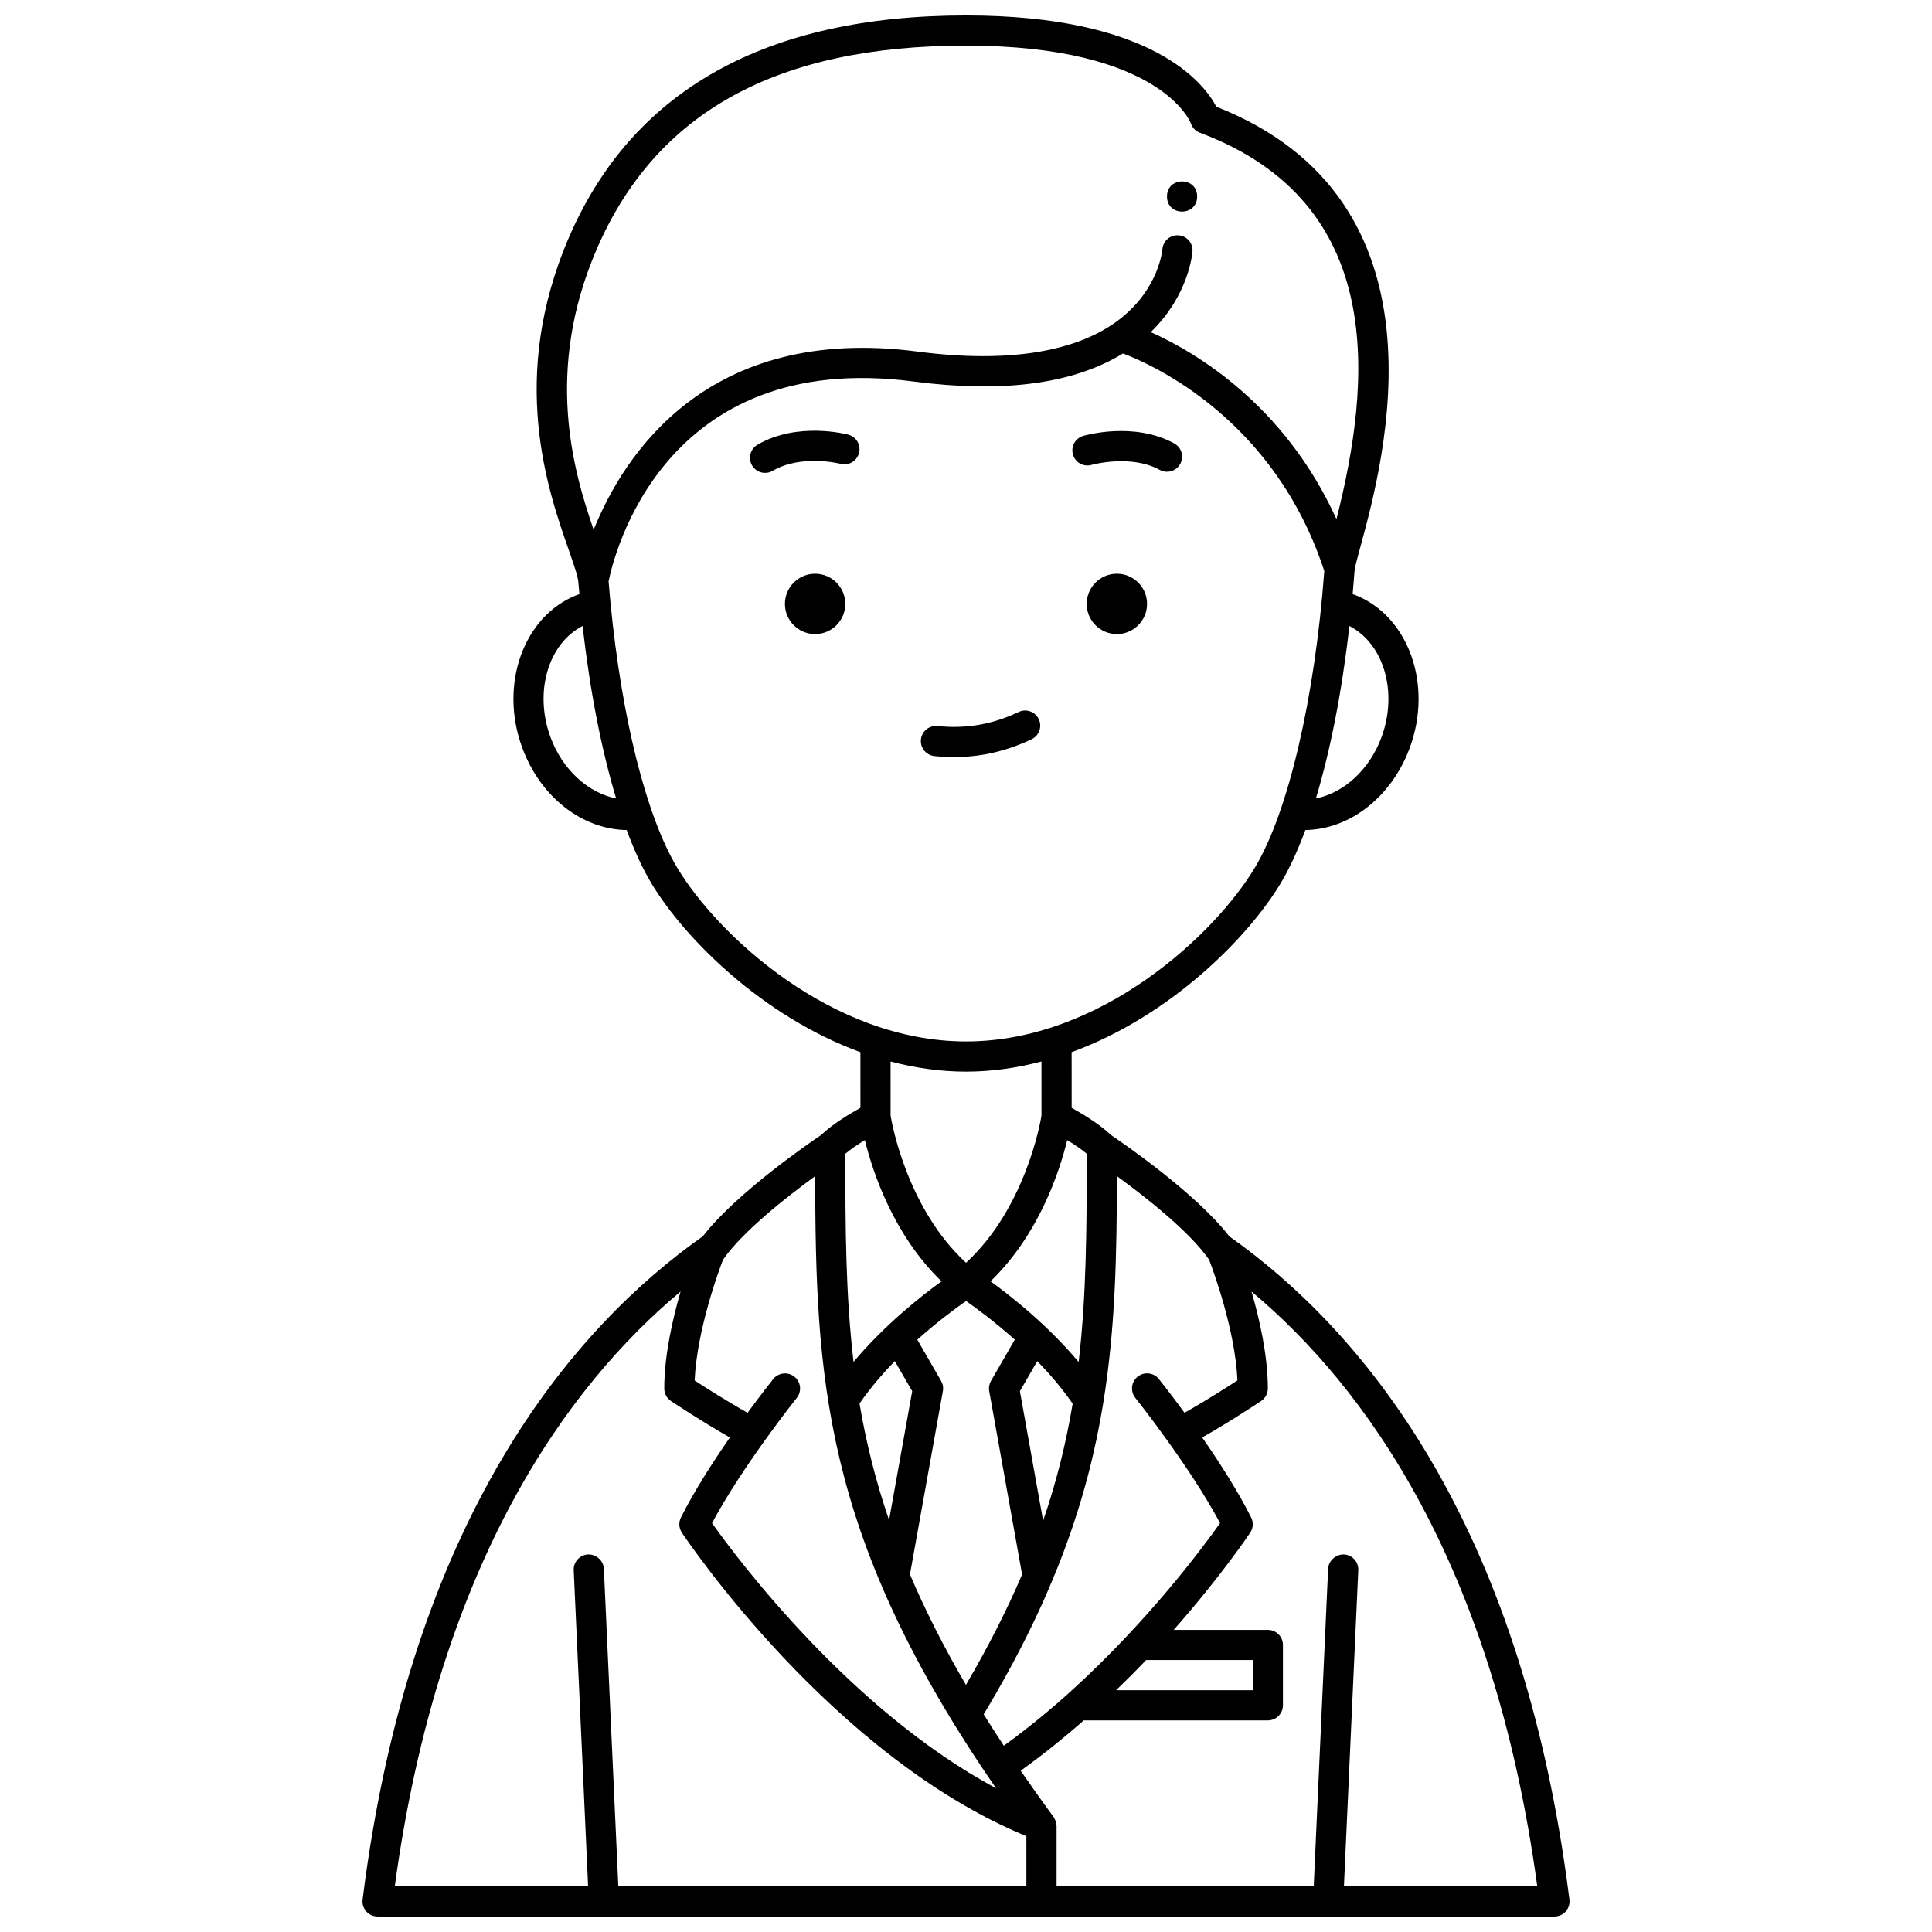 <?xml version="1.0" encoding="UTF-8"?>
<!-- Uploaded to: ICON Repo, www.svgrepo.com, Generator: ICON Repo Mixer Tools -->
<svg width="800px" height="800px" version="1.1" viewBox="144 144 512 512" xmlns="http://www.w3.org/2000/svg">
 <defs>
  <clipPath id="a">
   <path d="m240 148.09h320v503.81h-320z"/>
  </clipPath>
 </defs>
 <path d="m447.98 304.04c0 4.418-3.582 7.996-7.996 7.996-4.418 0-7.996-3.578-7.996-7.996 0-4.418 3.578-7.996 7.996-7.996 4.414 0 7.996 3.578 7.996 7.996"/>
 <path d="m433.32 267.19c0.098-0.031 10.332-2.871 18.027 1.336 0.609 0.332 1.262 0.492 1.914 0.492 1.414 0 2.781-0.75 3.512-2.078 1.062-1.938 0.352-4.367-1.586-5.426-10.703-5.859-23.582-2.148-24.137-1.992-2.113 0.629-3.324 2.852-2.699 4.969 0.629 2.117 2.848 3.328 4.969 2.699z"/>
 <path d="m368.01 304.04c0 4.418-3.582 7.996-8 7.996-4.414 0-7.996-3.578-7.996-7.996 0-4.418 3.582-7.996 7.996-7.996 4.418 0 8 3.578 8 7.996"/>
 <path d="m368.8 259.18c-0.551-0.145-13.535-3.481-24.066 2.691-1.906 1.117-2.547 3.566-1.43 5.469 0.746 1.273 2.082 1.98 3.453 1.98 0.688 0 1.383-0.176 2.016-0.547 7.625-4.465 17.891-1.887 17.992-1.855 2.129 0.566 4.305-0.711 4.879-2.844 0.57-2.141-0.707-4.328-2.844-4.894z"/>
 <path d="m417.4 339.9c1.992-0.957 2.832-3.344 1.875-5.332-0.957-1.992-3.344-2.84-5.332-1.879-3.402 1.633-6.926 2.769-10.48 3.387-3.562 0.613-7.262 0.727-11.012 0.332-2.184-0.223-4.164 1.359-4.394 3.559-0.234 2.195 1.359 4.168 3.559 4.398 1.738 0.184 3.465 0.273 5.191 0.273 2.715 0 5.398-0.227 8.02-0.68 4.273-0.75 8.504-2.113 12.574-4.059z"/>
 <g clip-path="url(#a)">
  <path d="m469.79 471.66c-9.074-11.738-29.199-25.414-31.355-26.859-3.09-2.945-7.711-5.711-10.434-7.215l-0.008-14.754c26.137-9.543 46.738-30.324 55.406-44.77 2.328-3.879 4.516-8.637 6.535-14.094 11.781-0.168 22.863-8.73 27.691-21.848 6.125-16.672-0.332-34.805-14.406-40.402-0.238-0.098-0.504-0.168-0.75-0.258 0.184-2.07 0.355-4.16 0.508-6.266 0-0.008 0-0.016 0.004-0.027 0-0.02 0.004-0.043 0.004-0.062 0.055-0.758 0.812-3.543 1.547-6.234 6.207-22.773 24.996-91.711-38.195-116.6-3.184-6.09-16.812-24.18-66.332-24.18-52.988 0-88.387 19.781-105.22 58.793-16.051 37.184-5.652 66.891-0.07 82.848 1.297 3.707 2.414 6.906 2.543 8.477 0.09 1.09 0.191 2.168 0.293 3.25-0.25 0.09-0.523 0.164-0.77 0.262-14.07 5.602-20.531 23.727-14.398 40.402 4.82 13.121 15.906 21.684 27.691 21.848 2.023 5.477 4.215 10.227 6.535 14.094 8.668 14.445 29.27 35.227 55.41 44.77l0.004 14.75c-2.727 1.504-7.34 4.266-10.434 7.215-2.152 1.445-22.254 15.102-31.34 26.836-34.254 24.164-77.465 74.215-90.156 175.77-0.145 1.141 0.211 2.281 0.969 3.144 0.766 0.855 1.852 1.348 3 1.348h311.88c1.148 0 2.238-0.492 3-1.352 0.754-0.859 1.113-2.004 0.969-3.144-12.699-101.53-55.887-151.58-90.125-175.75zm-5.367 6.18c1.023 2.668 6.918 18.547 7.512 31.988-2.91 1.891-8.785 5.637-14.027 8.566-3.734-5.094-6.523-8.598-6.793-8.934-1.379-1.723-3.894-2.008-5.621-0.625-1.723 1.379-2.004 3.894-0.625 5.617 0.152 0.188 14.449 18.125 22.461 33.188-4.309 6.094-18.816 25.715-39.25 44.289h-0.078v0.07c-5.578 5.066-11.609 10.027-17.98 14.637-1.855-2.816-3.644-5.59-5.34-8.316 18.734-31.121 27.566-57.191 31.68-82.441 0.012-0.059 0.016-0.121 0.027-0.18 3.207-19.793 3.566-39.109 3.606-60.012 7.356 5.359 19.266 14.664 24.43 22.152zm-16.695 106.09h28.254v7.996h-36.203c2.777-2.691 5.457-5.371 7.949-7.996zm-54.207-100.36c-5.477 3.945-15.109 11.578-23.324 21.344-2.102-17.797-2.172-35.609-2.176-55.16 1.5-1.254 3.398-2.531 5.18-3.613 2.094 8.543 7.562 25.086 20.32 37.43zm-12.379 21.148 4.602 7.969-6.133 34.168c-3.629-10.621-6.121-20.82-7.832-30.906 2.797-4.039 6.039-7.824 9.363-11.23zm12.73 7.941c0.168-0.926 0-1.887-0.473-2.707l-6.305-10.918c5.359-4.785 10.242-8.379 12.918-10.25 2.676 1.863 7.562 5.457 12.918 10.242l-6.305 10.926c-0.473 0.82-0.641 1.773-0.473 2.707l8.715 48.602c-3.961 9.266-8.863 18.957-14.883 29.254-6-10.277-10.879-19.973-14.836-29.27zm32.949-66.523c1.781 1.082 3.672 2.359 5.18 3.613 0 19.805-0.094 37.59-2.144 55.191-8.223-9.777-17.875-17.422-23.355-21.375 12.762-12.34 18.23-28.887 20.32-37.43zm-6.383 100.87-6.156-34.32 4.598-7.965c3.336 3.418 6.586 7.215 9.387 11.27-1.703 10.137-4.16 20.359-7.828 31.016zm89.68-207.64c-3.188 8.664-10.051 14.789-17.391 16.23 3.871-12.809 6.934-28.461 8.879-45.703 9.074 4.672 12.938 17.434 8.512 29.473zm-207.99-129.31c15.668-36.312 47.68-53.965 97.875-53.965 51.688 0 59.504 20.395 59.559 20.535 0.371 1.172 1.258 2.109 2.414 2.543 49.781 18.645 45.422 66.105 36.203 102.41-13.852-30.527-37.609-44.379-49.223-49.562 10.121-9.77 11.027-20.895 11.066-21.402 0.152-2.191-1.496-4.082-3.691-4.25-2.18-0.184-4.106 1.48-4.285 3.672-0.035 0.41-0.949 10.199-10.824 18.168-11.203 9.035-29.883 12.141-54.047 8.969-55.777-7.301-77.898 27.488-85.855 47.207-5.324-15.445-13.156-41.984 0.809-74.328zm-12.242 129.31c-4.426-12.039-0.566-24.805 8.504-29.473 1.953 17.215 5.023 32.891 8.895 45.707-7.336-1.441-14.211-7.566-17.398-16.234zm33.578 34.586c-8.195-13.66-14.699-39.625-17.684-70.246-0.004-0.012 0.004-0.027 0-0.039 0-0.004-0.004-0.008-0.004-0.012-0.18-1.84-0.344-3.699-0.496-5.57 1.242-6.258 14.203-61.734 80.859-52.973 23.789 3.113 42.395 0.605 55.465-7.438 7.668 2.887 40.168 17.289 53.348 57.664-2.519 33.793-9.547 63.863-18.402 78.617-10.684 17.801-40.914 46.039-76.547 46.039-35.637 0-65.863-28.238-76.539-46.043zm76.539 54.039c6.887 0 13.57-0.996 19.996-2.684l0.004 14.352c-0.367 2.254-4.426 24.641-19.992 38.992-15.57-14.359-19.629-36.75-19.992-38.992l-0.004-14.348c6.422 1.684 13.102 2.68 19.988 2.68zm-39.973 27.695c0.094 53.035 2.098 94.387 45.648 158.87 0.004 0.008 0.004 0.016 0.012 0.023 0.004 0.004 0.012 0.008 0.012 0.012 0.738 1.09 1.496 2.195 2.258 3.305-38.641-20.684-68.711-61.004-75.262-70.25 8-15.051 22.305-32.996 22.457-33.184 1.379-1.723 1.094-4.242-0.625-5.617-1.727-1.383-4.242-1.094-5.621 0.625-0.273 0.34-3.059 3.844-6.793 8.938-5.242-2.926-11.121-6.672-14.027-8.566 0.598-13.441 6.488-29.324 7.512-31.988 5.16-7.488 17.066-16.797 24.43-22.164zm-35.664 30.57c-2.133 7.34-4.328 16.988-4.328 25.703 0 1.336 0.668 2.582 1.781 3.328 0.406 0.273 8.305 5.527 15.609 9.664-4.523 6.512-9.461 14.188-12.973 21.207-0.641 1.285-0.547 2.816 0.25 4.008 1.633 2.449 40.016 59.328 91.293 80.434l0.004 13.309h-108.14l-3.828-84.148c-0.102-2.207-2.062-3.891-4.176-3.816-2.207 0.102-3.914 1.973-3.816 4.176l3.816 83.789h-51.238c11.641-85.562 45.52-132.36 75.75-157.65zm175.79 157.65 3.805-83.789c0.102-2.207-1.605-4.078-3.816-4.176-2.043-0.066-4.074 1.605-4.176 3.816l-3.82 84.148h-68.145v-15.992c0-0.023-0.012-0.043-0.012-0.066 0-0.121-0.043-0.23-0.055-0.352-0.039-0.355-0.109-0.699-0.234-1.031-0.062-0.156-0.148-0.297-0.227-0.445-0.09-0.156-0.141-0.332-0.246-0.48-3.09-4.195-5.981-8.273-8.738-12.273 5.887-4.242 11.492-8.738 16.703-13.34h48.797c2.211 0 4-1.793 4-4v-15.992c0-2.207-1.789-4-4-4h-24.949c12.301-13.938 19.715-24.926 20.281-25.77 0.797-1.195 0.891-2.723 0.25-4.008-3.512-7.019-8.449-14.699-12.973-21.207 7.305-4.137 15.207-9.391 15.609-9.664 1.113-0.742 1.781-1.992 1.781-3.328 0-8.703-2.191-18.344-4.324-25.684 30.215 25.293 64.086 72.086 75.73 157.63z"/>
 </g>
 <path d="m461.26 196.07c0 5.332-7.996 5.332-7.996 0 0-5.328 7.996-5.328 7.996 0"/>
</svg>